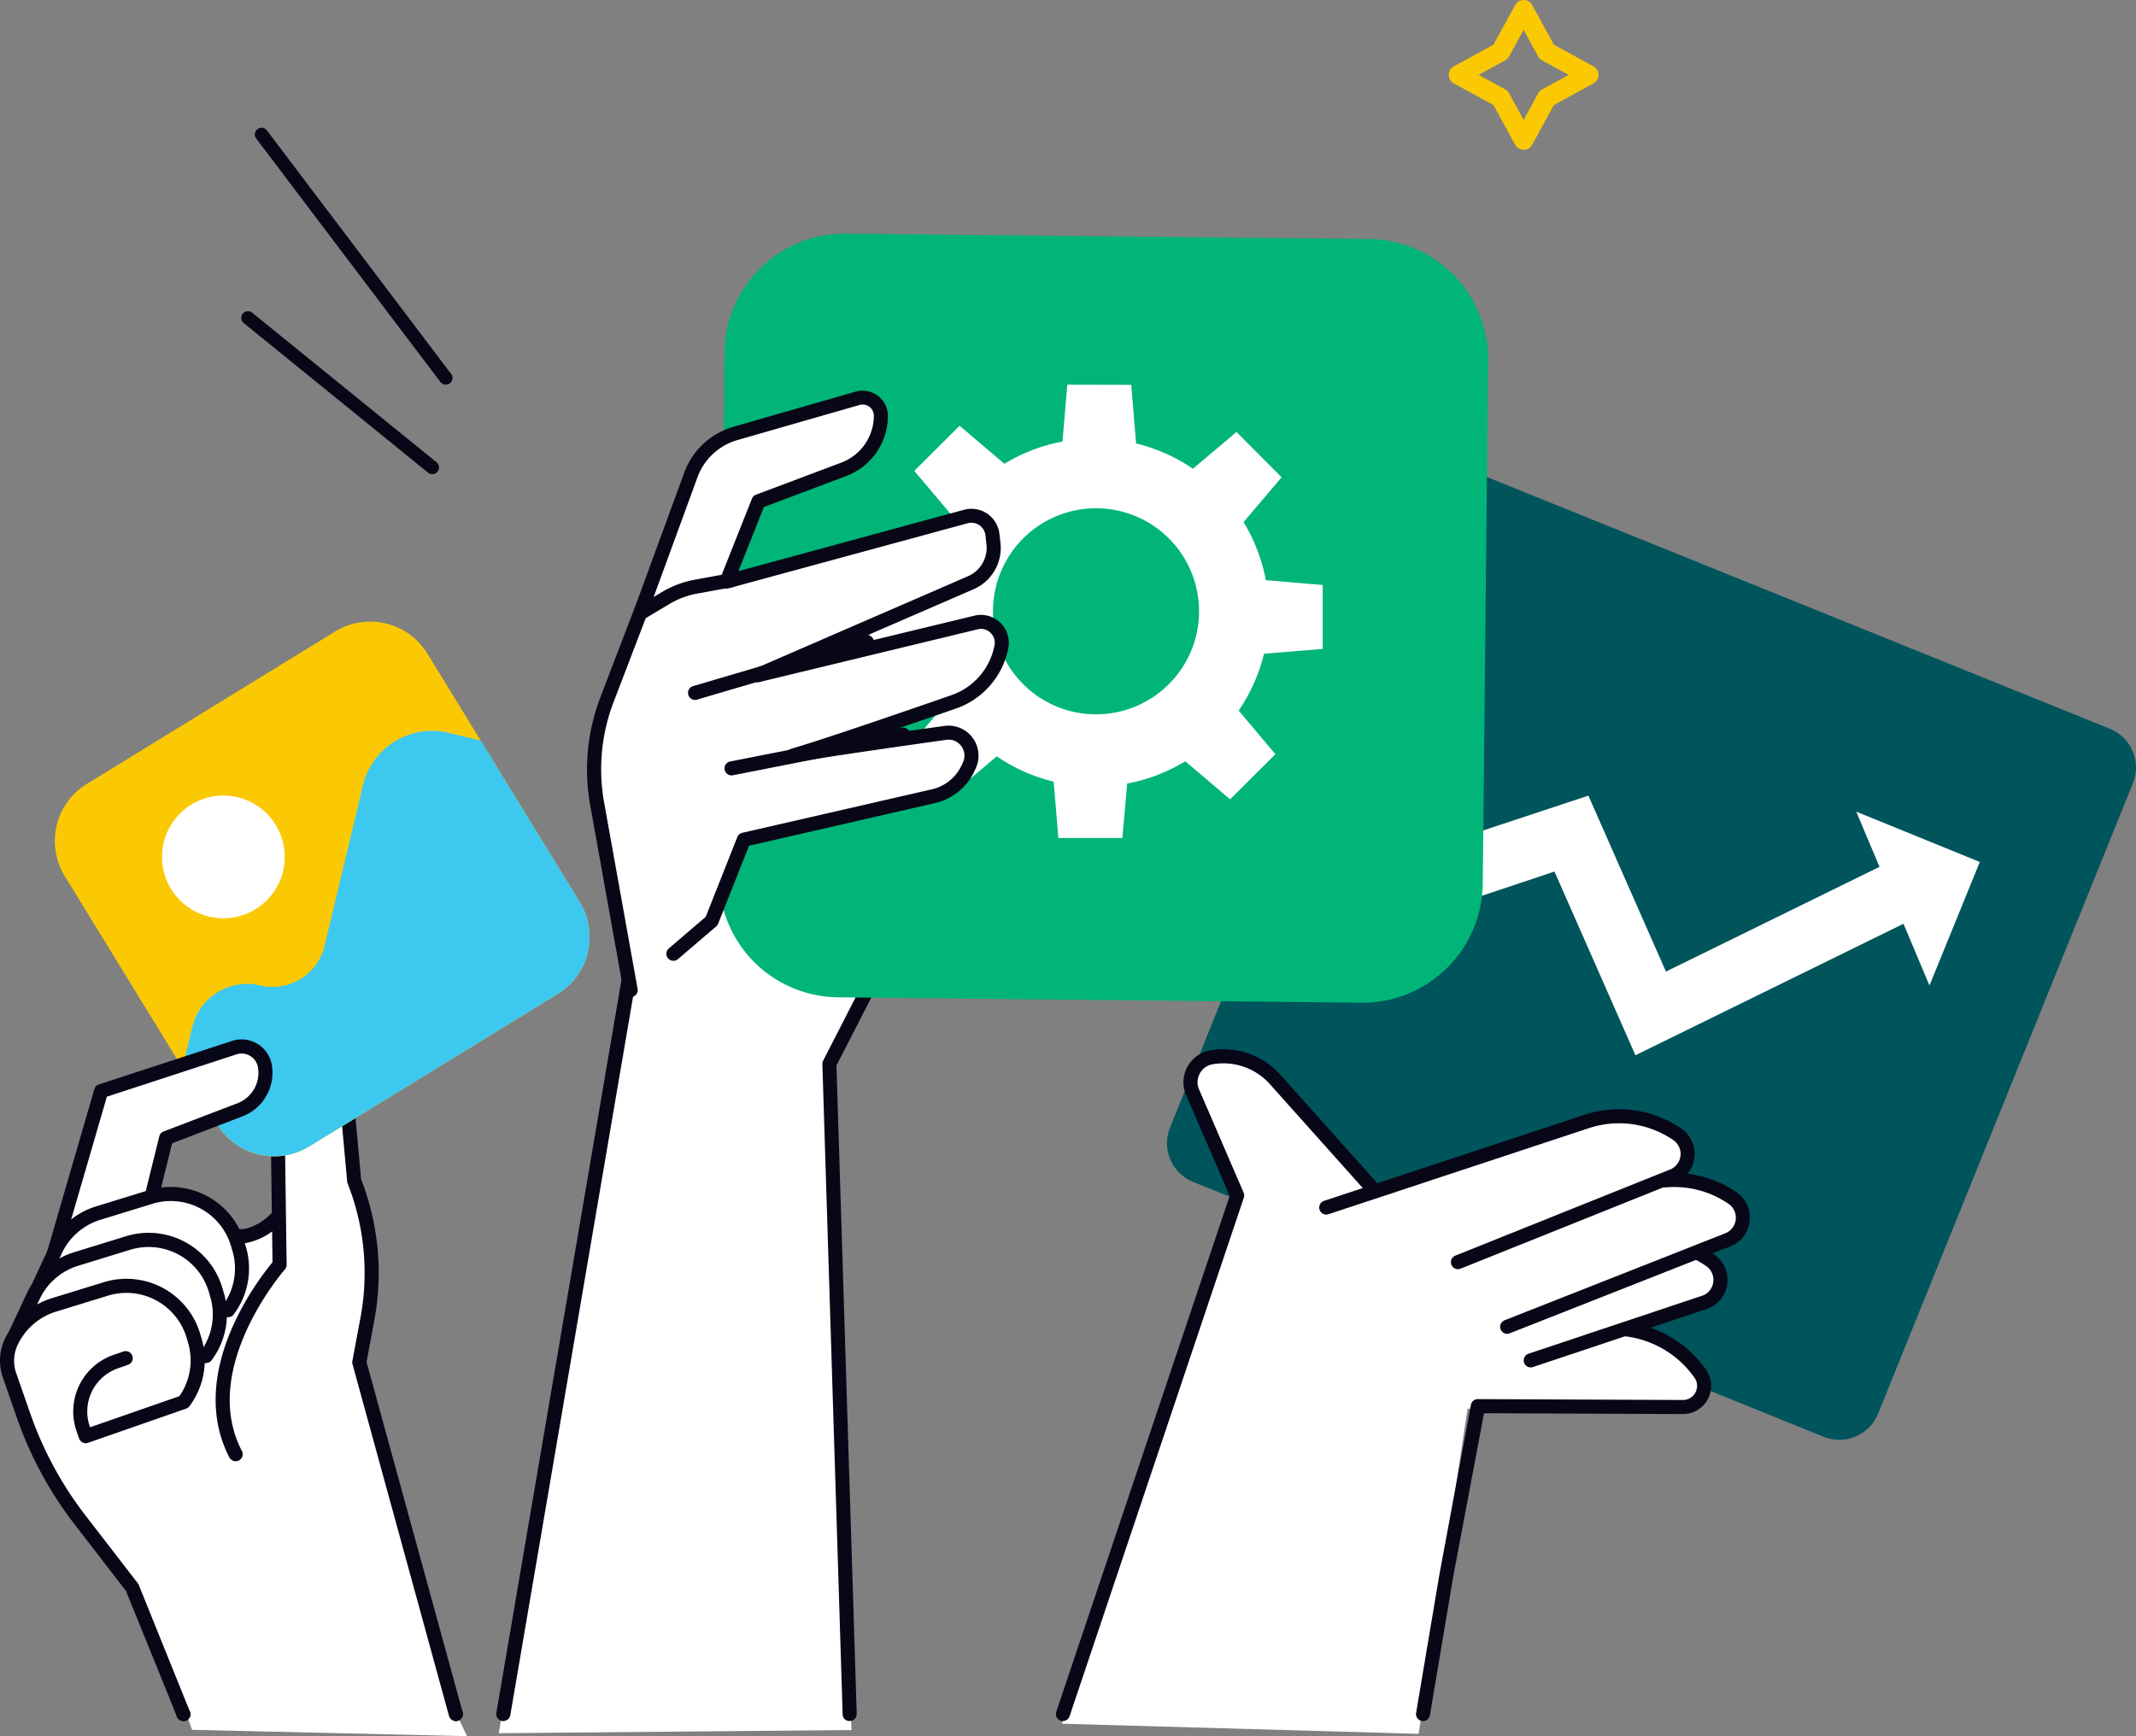 <svg id="Groupe_7350" data-name="Groupe 7350" xmlns="http://www.w3.org/2000/svg" width="158.128" height="128.532" viewBox="0 0 158.128 128.532">
  <rect x="0" y="0" width="158.128" height="128.532" fill="#808080" stroke="none"/>
  <g id="Groupe_7343" data-name="Groupe 7343">
    <path id="Tracé_7021" data-name="Tracé 7021" d="M118.634,70.667a.5.5,0,0,1-.885.2L104.08,52.8a.5.5,0,0,1,.8-.592l13.669,18.071a.5.5,0,0,1,.089.389" transform="translate(-85.145 -42.585)" fill="#080717"/>
    <path id="Tracé_7022" data-name="Tracé 7022" d="M113.478,138.917a.5.5,0,0,1-.805.419L99.075,128.3a.5.5,0,1,1,.621-.774l13.6,11.036a.5.5,0,0,1,.184.354" transform="translate(-80.976 -104.336)" fill="#080717"/>
    <path id="Tracé_7023" data-name="Tracé 7023" d="M478.834,245.086l46.679,18.866a3.1,3.1,0,0,0,4.029-1.71l18.866-46.679a3.1,3.1,0,0,0-1.71-4.029l-46.679-18.866a3.1,3.1,0,0,0-4.029,1.71l-18.866,46.679a3.1,3.1,0,0,0,1.71,4.029" transform="translate(-390.506 -157.58)" fill="#00545c"/>
    <path id="Tracé_7024" data-name="Tracé 7024" d="M523.043,335.782l-6.557-2.67,24.026-7.949,5.741,13.028,17.754-8.711,2.01,4.1-22.023,10.805L538,330.783Z" transform="translate(-422.923 -266.258)" fill="#fff"/>
    <path id="Tracé_7025" data-name="Tracé 7025" d="M764,344.586l3.725-9.146-9.146-3.725Z" transform="translate(-621.161 -271.624)" fill="#fff"/>
    <path id="Tracé_7026" data-name="Tracé 7026" d="M437.658,480.324c1.462-5.456,12.627-38.488,12.738-38.9l.047-.175-3.284-7.606a2.092,2.092,0,0,1,.81-2.585,1.317,1.317,0,0,1,.458-.19,5.465,5.465,0,0,1,1.182-.131,5.33,5.33,0,0,1,3.967,1.782l7.01,7.843a.652.652,0,0,0,.036.055l.224.305,15.618-5.162a7.708,7.708,0,0,1,2.425-.389,7.832,7.832,0,0,1,4.638,1.523.97.97,0,0,1,.242.253,1.975,1.975,0,0,1,.065,2.246l-.437.674.794.124a7.809,7.809,0,0,1,3.209,1.269,1.948,1.948,0,0,1,.819,1.311,2.083,2.083,0,0,1-.463,1.609,1.435,1.435,0,0,1-.593.426l-1.987.8.686.559a1.981,1.981,0,0,1,.255,2.8,1.434,1.434,0,0,1-.609.448l-5.022,2.014,1.253.473a6.947,6.947,0,0,1,3.482,2.862,1.056,1.056,0,0,1,.155.422,1.891,1.891,0,0,1-.443,1.5,1.742,1.742,0,0,1-1.3.579l-15.95-.063-3.624,24.073Z" transform="translate(-359.038 -352.707)" fill="#fff"/>
    <path id="Tracé_7027" data-name="Tracé 7027" d="M549.408,465.173a.521.521,0,0,1-.194-1.005l15.893-6.374a1.243,1.243,0,0,0,.243-2.177,7.1,7.1,0,0,0-6.229-.892l-19.3,6.378a.521.521,0,0,1-.327-.99l19.3-6.378a8.157,8.157,0,0,1,7.148,1.024,2.286,2.286,0,0,1-.446,4L549.6,465.135a.523.523,0,0,1-.194.038" transform="translate(-441.473 -371.208)" fill="#080717"/>
    <path id="Tracé_7028" data-name="Tracé 7028" d="M613.574,491.28a.521.521,0,0,1-.191-1.006l16.34-6.44a1.243,1.243,0,0,0,.24-2.176,7.1,7.1,0,0,0-4.626-1.222.521.521,0,1,1-.091-1.038,8.126,8.126,0,0,1,5.308,1.4,2.285,2.285,0,0,1-.446,4l-16.343,6.441a.519.519,0,0,1-.191.037" transform="translate(-501.996 -392.528)" fill="#080717"/>
    <path id="Tracé_7029" data-name="Tracé 7029" d="M623.182,518.044a.522.522,0,0,1-.165-1.016l12.941-4.322a1.244,1.244,0,0,0,.214-2.166,7.027,7.027,0,0,0-.915-.535.521.521,0,0,1,.457-.937,8.084,8.084,0,0,1,1.051.614,2.286,2.286,0,0,1-.446,4l-12.97,4.332a.526.526,0,0,1-.165.027" transform="translate(-509.863 -416.805)" fill="#080717"/>
    <path id="Tracé_7030" data-name="Tracé 7030" d="M579.2,569.914a.533.533,0,0,1-.082-.006.521.521,0,0,1-.433-.6l1.719-10.221,2.331-12.548a.521.521,0,0,1,.518-.462h0l15.189.064h0a1.044,1.044,0,0,0,.872-1.617,7.32,7.32,0,0,0-5.185-3.1.521.521,0,0,1,.069-1.04,8.321,8.321,0,0,1,5.987,3.566,2.087,2.087,0,0,1-1.743,3.233h-.009l-14.722-.062-2.281,12.107-1.722,10.244a.521.521,0,0,1-.514.44" transform="translate(-473.85 -442.492)" fill="#080717"/>
    <path id="Tracé_7031" data-name="Tracé 7031" d="M432.028,478.581a.527.527,0,0,1-.145-.021.521.521,0,0,1-.356-.645L444.371,439.7l-3.227-7.473a2.389,2.389,0,0,1,1.789-3.3,5.65,5.65,0,0,1,5.2,1.813l7.046,7.883a.521.521,0,0,1-.777.695l-7.046-7.883a4.614,4.614,0,0,0-4.244-1.481,1.347,1.347,0,0,0-1.008,1.86l3.3,7.645a.521.521,0,0,1,.022.351l-12.9,38.39a.522.522,0,0,1-.5.377" transform="translate(-353.338 -351.16)" fill="#080717"/>
    <path id="Tracé_7032" data-name="Tracé 7032" d="M49.639,532.973s-11.81-31.523-3.022-37.45a21.965,21.965,0,0,0,6.945.9c2.267-.226,3.68-4.147,4.32-.149,2.993,18.7,12.113,37.167,12.113,37.167Z" transform="translate(-35.42 -404.904)" fill="#fff"/>
    <path id="Tracé_7033" data-name="Tracé 7033" d="M66.811,529.962a.521.521,0,0,1-.491-.346c-.083-.232-8.339-17.092-11.3-35.628-.191-1.191-.413-1.353-.422-1.359a4.2,4.2,0,0,0-.845.617,4.819,4.819,0,0,1-2.487,1.328,21.557,21.557,0,0,1-6.9-.844c-3.241,2.468-3.826,10.361-1.69,22.867,1.669,9.77,4.445,12.6,4.473,12.693a.521.521,0,1,1-1,.3c-.461-1.513-11.179-30.793-2.175-36.865a.523.523,0,0,1,.442-.067,21.634,21.634,0,0,0,6.743.876,4,4,0,0,0,1.923-1.091c.636-.53,1.237-1.03,1.887-.787.551.207.863.834,1.076,2.166,2.95,18.44,11.174,35.21,11.256,35.441a.522.522,0,0,1-.491.7" transform="translate(-33.069 -402.541)" fill="#080717"/>
    <path id="Tracé_7034" data-name="Tracé 7034" d="M91.894,464.06c-3.4-6.5,3.253-14.023,3.253-14.023L95,439.553a4.293,4.293,0,0,1,3.595-4.294,1.2,1.2,0,0,1,1.39,1.076l.678,7.483a18.608,18.608,0,0,1,.982,10.223l-.6,3.21L108.2,484.2Z" transform="translate(-74.455 -356.397)" fill="#fff"/>
    <path id="Tracé_7035" data-name="Tracé 7035" d="M105.87,481.465a.521.521,0,0,1-.509-.409l-7.145-26.047a.523.523,0,0,1,0-.207l.6-3.21a18.068,18.068,0,0,0-.954-9.937.518.518,0,0,1-.034-.144l-.678-7.483a.678.678,0,0,0-.786-.608,3.749,3.749,0,0,0-3.159,3.773l.143,10.484a.522.522,0,0,1-.131.352c-.064.073-6.371,7.33-3.181,13.436a.521.521,0,0,1-.924.483c-1.466-2.808-1.349-6.234.341-9.909a21.39,21.39,0,0,1,2.85-4.544l-.14-10.288a4.786,4.786,0,0,1,4.032-4.816,1.721,1.721,0,0,1,1.994,1.543l.671,7.409a19.1,19.1,0,0,1,.982,10.439l-.577,3.106,7.122,25.943a.521.521,0,0,1-.51.633" transform="translate(-72.129 -354.044)" fill="#080717"/>
    <path id="Tracé_7036" data-name="Tracé 7036" d="M59.618,281.615,41.23,292.9a4.961,4.961,0,0,1-6.822-1.634l-11.28-18.388a4.961,4.961,0,0,1,1.635-6.822L43.15,254.77a4.96,4.96,0,0,1,6.822,1.635l11.281,18.388a4.961,4.961,0,0,1-1.635,6.822" transform="translate(-18.337 -208.017)" fill="#fbc903"/>
    <path id="Tracé_7037" data-name="Tracé 7037" d="M74.633,327.326a4.542,4.542,0,1,1-6.247-1.5,4.542,4.542,0,0,1,6.247,1.5" transform="translate(-54.223 -266.255)" fill="#fff"/>
    <path id="Tracé_7038" data-name="Tracé 7038" d="M77.137,327.826l-2.56-4.174.726-3.029a4.17,4.17,0,0,1,5.026-3.083,3.948,3.948,0,0,0,4.759-2.919l2.85-11.895a5.258,5.258,0,0,1,6.339-3.888l2.375.569,7.332,11.952a4.961,4.961,0,0,1-1.634,6.822L83.96,329.461a4.961,4.961,0,0,1-6.822-1.635" transform="translate(-61.067 -244.583)" fill="#3dc8f0"/>
    <path id="Tracé_7039" data-name="Tracé 7039" d="M20.658,443.885,24.4,431l9.856-3.22a1.75,1.75,0,0,1,2.268,1.367,2.93,2.93,0,0,1-1.842,3.233l-5.47,2.089-1.6,6.476Z" transform="translate(-16.916 -350.216)" fill="#fff"/>
    <path id="Tracé_7040" data-name="Tracé 7040" d="M18.3,442.054a.527.527,0,0,1-.146-.021.521.521,0,0,1-.355-.646L21.544,428.5a.521.521,0,0,1,.339-.35l9.856-3.22a2.271,2.271,0,0,1,2.943,1.774,3.459,3.459,0,0,1-2.17,3.809L27.3,432.509l-1.537,6.212a.521.521,0,1,1-1.012-.251l1.6-6.476a.521.521,0,0,1,.32-.362l5.47-2.089a2.414,2.414,0,0,0,1.515-2.658,1.229,1.229,0,0,0-1.592-.96l-9.594,3.134L18.8,441.678a.521.521,0,0,1-.5.376" transform="translate(-14.559 -347.864)" fill="#080717"/>
    <path id="Tracé_7041" data-name="Tracé 7041" d="M30.152,496.577l.05-.069a5.17,5.17,0,0,0,.771-4.466l-.1-.339a5.17,5.17,0,0,0-6.484-3.5l-3.855,1.185a5.17,5.17,0,0,0-3.135,2.693l-1.2,2.575Z" transform="translate(-13.264 -399.576)" fill="#fff"/>
    <path id="Tracé_7042" data-name="Tracé 7042" d="M27.793,494.735a.521.521,0,0,1-.422-.827l.05-.069a4.622,4.622,0,0,0,.693-4.015l-.1-.339a4.648,4.648,0,0,0-5.83-3.146l-3.855,1.186a4.662,4.662,0,0,0-2.819,2.421l-1.2,2.568a.521.521,0,0,1-.945-.441l1.2-2.575a5.712,5.712,0,0,1,3.455-2.97l3.855-1.186a5.691,5.691,0,0,1,7.138,3.852l.1.339a5.657,5.657,0,0,1-.849,4.916l-.05.069a.52.52,0,0,1-.423.216" transform="translate(-10.906 -397.213)" fill="#080717"/>
    <path id="Tracé_7043" data-name="Tracé 7043" d="M20.642,515.339l.05-.069a5.17,5.17,0,0,0,.771-4.466l-.1-.339a5.17,5.17,0,0,0-6.484-3.5l-3.855,1.185a5.169,5.169,0,0,0-3.135,2.693l-1.3,2.779Z" transform="translate(-5.396 -414.939)" fill="#fff"/>
    <path id="Tracé_7044" data-name="Tracé 7044" d="M18.285,513.5a.521.521,0,0,1-.422-.826l.05-.069a4.621,4.621,0,0,0,.694-4.016l-.1-.339a4.649,4.649,0,0,0-5.83-3.146l-3.855,1.185A4.661,4.661,0,0,0,6,508.708l-1.3,2.773a.521.521,0,0,1-.944-.442l1.3-2.779a5.712,5.712,0,0,1,3.454-2.97L12.37,504.1a5.691,5.691,0,0,1,7.138,3.852l.1.339a5.656,5.656,0,0,1-.849,4.916l-.049.068a.521.521,0,0,1-.424.217" transform="translate(-3.039 -412.576)" fill="#080717"/>
    <path id="Tracé_7045" data-name="Tracé 7045" d="M11.671,530.851l-.748.261a3.905,3.905,0,0,0-2.4,4.973l.191.547,7.258-2.53.05-.069a5.169,5.169,0,0,0,.771-4.466l-.1-.339a5.17,5.17,0,0,0-6.484-3.5l-3.855,1.185a5.169,5.169,0,0,0-3.135,2.693,3.306,3.306,0,0,0-.145,2.526l1.04,2.984a27.349,27.349,0,0,0,4.172,7.7l3.888,5.04,3.771,9.342Z" transform="translate(-2.365 -430.303)" fill="#fff"/>
    <path id="Tracé_7046" data-name="Tracé 7046" d="M13.578,555.361a.521.521,0,0,1-.506-.4l-3.745-9.234-3.82-4.951a27.817,27.817,0,0,1-4.251-7.852L.215,529.94a3.8,3.8,0,0,1,.168-2.924,5.709,5.709,0,0,1,3.452-2.964l3.855-1.185a5.691,5.691,0,0,1,7.138,3.851l.1.339a5.657,5.657,0,0,1-.849,4.916l-.049.068a.519.519,0,0,1-.251.188l-7.259,2.53a.521.521,0,0,1-.664-.321l-.19-.546a4.432,4.432,0,0,1,2.723-5.637L9.134,528a.521.521,0,0,1,.343.984l-.748.261a3.388,3.388,0,0,0-2.081,4.309l.019.054,6.61-2.3a4.619,4.619,0,0,0,.648-3.952l-.1-.339A4.648,4.648,0,0,0,8,523.863l-3.854,1.185a4.664,4.664,0,0,0-2.819,2.421A2.766,2.766,0,0,0,1.2,529.6l1.04,2.985a26.78,26.78,0,0,0,4.092,7.558l3.888,5.039a.517.517,0,0,1,.094.2l3.771,9.342a.521.521,0,0,1-.507.643" transform="translate(0 -427.939)" fill="#080717"/>
    <path id="Tracé_7047" data-name="Tracé 7047" d="M231.313,407.789l-1.635-49.313,5.233-10.2-18.271-6.688L205.2,408.025Z" transform="translate(-168.278 -279.705)" fill="#fff"/>
    <path id="Tracé_7048" data-name="Tracé 7048" d="M203.321,404.769a.535.535,0,0,1-.081-.006.521.521,0,0,1-.435-.6l11.1-65.021a.522.522,0,0,1,.694-.409l18.271,6.688a.521.521,0,0,1,.285.727l-5.172,10.086,1.5,47.995a.521.521,0,0,1-.507.535.5.5,0,0,1-.535-.507l-1.5-48.128a.52.52,0,0,1,.057-.253l4.964-9.68-17.121-6.267-11,64.393a.521.521,0,0,1-.514.441" transform="translate(-166.061 -277.348)" fill="#080717"/>
    <path id="Tracé_7049" data-name="Tracé 7049" d="M302.654,152.038l38.725.4a8.9,8.9,0,0,0,9-8.812l.4-38.725a8.9,8.9,0,0,0-8.812-9l-38.725-.4a8.9,8.9,0,0,0-9,8.813l-.4,38.725a8.9,8.9,0,0,0,8.813,9" transform="translate(-240.611 -78.203)" fill="#00b577"/>
    <path id="Tracé_7050" data-name="Tracé 7050" d="M388.824,176.772v-4.734l-4.209-.359a12.851,12.851,0,0,0-1.649-4.3l2.817-3.314-3.34-3.355-3.227,2.719a12.864,12.864,0,0,0-4.209-1.873l-.354-4.337-4.735-.011-.357,4.208a12.807,12.807,0,0,0-4.3,1.649l-3.316-2.817-3.355,3.34,2.721,3.229a12.8,12.8,0,0,0-1.874,4.209l-4.171.354v4.733l4.03.36a12.779,12.779,0,0,0,1.65,4.3l-2.818,3.316,3.34,3.354,3.228-2.719a12.784,12.784,0,0,0,4.211,1.872l.349,4.174h4.736l.36-4.031a12.846,12.846,0,0,0,4.3-1.652l3.317,2.818,3.356-3.34-2.722-3.228a12.876,12.876,0,0,0,1.875-4.21Zm-16.781,4.841a7.628,7.628,0,1,1,7.628-7.628,7.628,7.628,0,0,1-7.628,7.628" transform="translate(-290.905 -128.727)" fill="#fff"/>
    <path id="Tracé_7051" data-name="Tracé 7051" d="M248.643,203.681l2.827-2.419,2.388-6.029,14.041-3.221a3.739,3.739,0,0,0,2.582-2.129l.078-.176a1.7,1.7,0,0,0-1.783-2.381c-3.448.484-8.907,1.264-11.25,1.675,2.452-.72,8.332-2.743,11.9-3.983a5.352,5.352,0,0,0,3.493-4.026l.007-.037a1.544,1.544,0,0,0-1.877-1.8l-16.187,3.912,15.791-6.854a2.827,2.827,0,0,0,1.683-2.911l-.074-.654a1.568,1.568,0,0,0-1.969-1.336l-17.708,4.818,2.356-5.931,6.326-2.378A4.219,4.219,0,0,0,264,163.873v-.007a1.351,1.351,0,0,0-1.725-1.3l-9.046,2.6a4.971,4.971,0,0,0-3.294,3.069l-3.5,9.564-2.711,7.082A14.426,14.426,0,0,0,243,192.59l2.478,13.8Z" transform="translate(-198.791 -133.073)" fill="#fff"/>
    <path id="Tracé_7052" data-name="Tracé 7052" d="M243.117,204.555a.521.521,0,0,1-.513-.429l-2.478-13.8a14.95,14.95,0,0,1,.753-7.986l2.711-7.082,3.5-9.557a5.511,5.511,0,0,1,3.639-3.39l9.046-2.6a1.873,1.873,0,0,1,2.39,1.8,4.765,4.765,0,0,1-3.071,4.441l-6.11,2.3-1.886,4.748,16.7-4.544a2.089,2.089,0,0,1,2.624,1.781l.074.654a3.331,3.331,0,0,1-1.993,3.448l-10.258,4.452,10.323-2.495a2.065,2.065,0,0,1,2.51,2.409,5.921,5.921,0,0,1-3.84,4.454c-1.573.547-3.724,1.291-5.824,2,1.668-.242,3.4-.488,4.933-.7a2.221,2.221,0,0,1,2.332,3.109l-.078.176a4.281,4.281,0,0,1-2.942,2.425l-13.774,3.16-2.287,5.774a.523.523,0,0,1-.145.2l-2.827,2.419a.521.521,0,0,1-.678-.792l2.729-2.335,2.341-5.908a.521.521,0,0,1,.368-.316l14.041-3.221a3.233,3.233,0,0,0,2.222-1.832l.078-.176a1.177,1.177,0,0,0-.136-1.2,1.156,1.156,0,0,0-1.1-.454c-3.176.446-8.859,1.256-11.232,1.672a.521.521,0,0,1-.237-1.014c2.475-.726,8.5-2.8,11.873-3.975a4.86,4.86,0,0,0,3.153-3.635,1.023,1.023,0,0,0-.287-.974,1,1,0,0,0-.948-.256l-16.187,3.911a.521.521,0,0,1-.33-.985l15.791-6.854A2.293,2.293,0,0,0,269.46,171l-.074-.654a1.047,1.047,0,0,0-1.315-.893l-17.708,4.818a.521.521,0,0,1-.621-.7l2.356-5.931a.521.521,0,0,1,.3-.3l6.326-2.379a3.715,3.715,0,0,0,2.4-3.458.83.83,0,0,0-1.06-.806l-9.046,2.6a4.466,4.466,0,0,0-2.948,2.747l-3.5,9.564-2.713,7.089a13.909,13.909,0,0,0-.7,7.429l2.478,13.8a.521.521,0,0,1-.514.613" transform="translate(-196.434 -130.714)" fill="#080717"/>
    <path id="Tracé_7053" data-name="Tracé 7053" d="M281.689,264.369a.521.521,0,0,1-.147-1.021l12.729-3.752a.521.521,0,0,1,.295,1l-12.729,3.752a.522.522,0,0,1-.148.022" transform="translate(-230.233 -212.551)" fill="#080717"/>
    <path id="Tracé_7054" data-name="Tracé 7054" d="M296.612,300.871a.521.521,0,0,1-.1-1.033l12.693-2.5a.521.521,0,0,1,.2,1.023l-12.693,2.5a.51.51,0,0,1-.1.01" transform="translate(-242.453 -243.463)" fill="#080717"/>
    <path id="Tracé_7055" data-name="Tracé 7055" d="M260.144,237.633a.521.521,0,0,1-.268-.968l1.717-1.029a7.239,7.239,0,0,1,2.427-.914l2.628-.48a.521.521,0,1,1,.187,1.026l-2.628.481a6.187,6.187,0,0,0-2.079.783l-1.717,1.028a.518.518,0,0,1-.267.074" transform="translate(-212.591 -191.802)" fill="#080717"/>
    <path id="Tracé_7056" data-name="Tracé 7056" d="M597.6,11.086a.715.715,0,0,1-.628-.372L595.37,7.777l-2.937-1.606a.716.716,0,0,1,0-1.256l2.937-1.606L596.977.372a.716.716,0,0,1,1.256,0l1.606,2.937,2.937,1.606a.716.716,0,0,1,0,1.256l-2.937,1.606-1.606,2.937a.716.716,0,0,1-.628.372m-3.337-5.543,1.973,1.079a.72.72,0,0,1,.284.284L597.6,8.88l1.079-1.973a.719.719,0,0,1,.284-.284l1.973-1.079-1.973-1.079a.719.719,0,0,1-.284-.284L597.6,2.207,596.525,4.18a.72.72,0,0,1-.284.284Z" transform="translate(-484.807 0)" fill="#fbc903"/>
  </g>
</svg>
